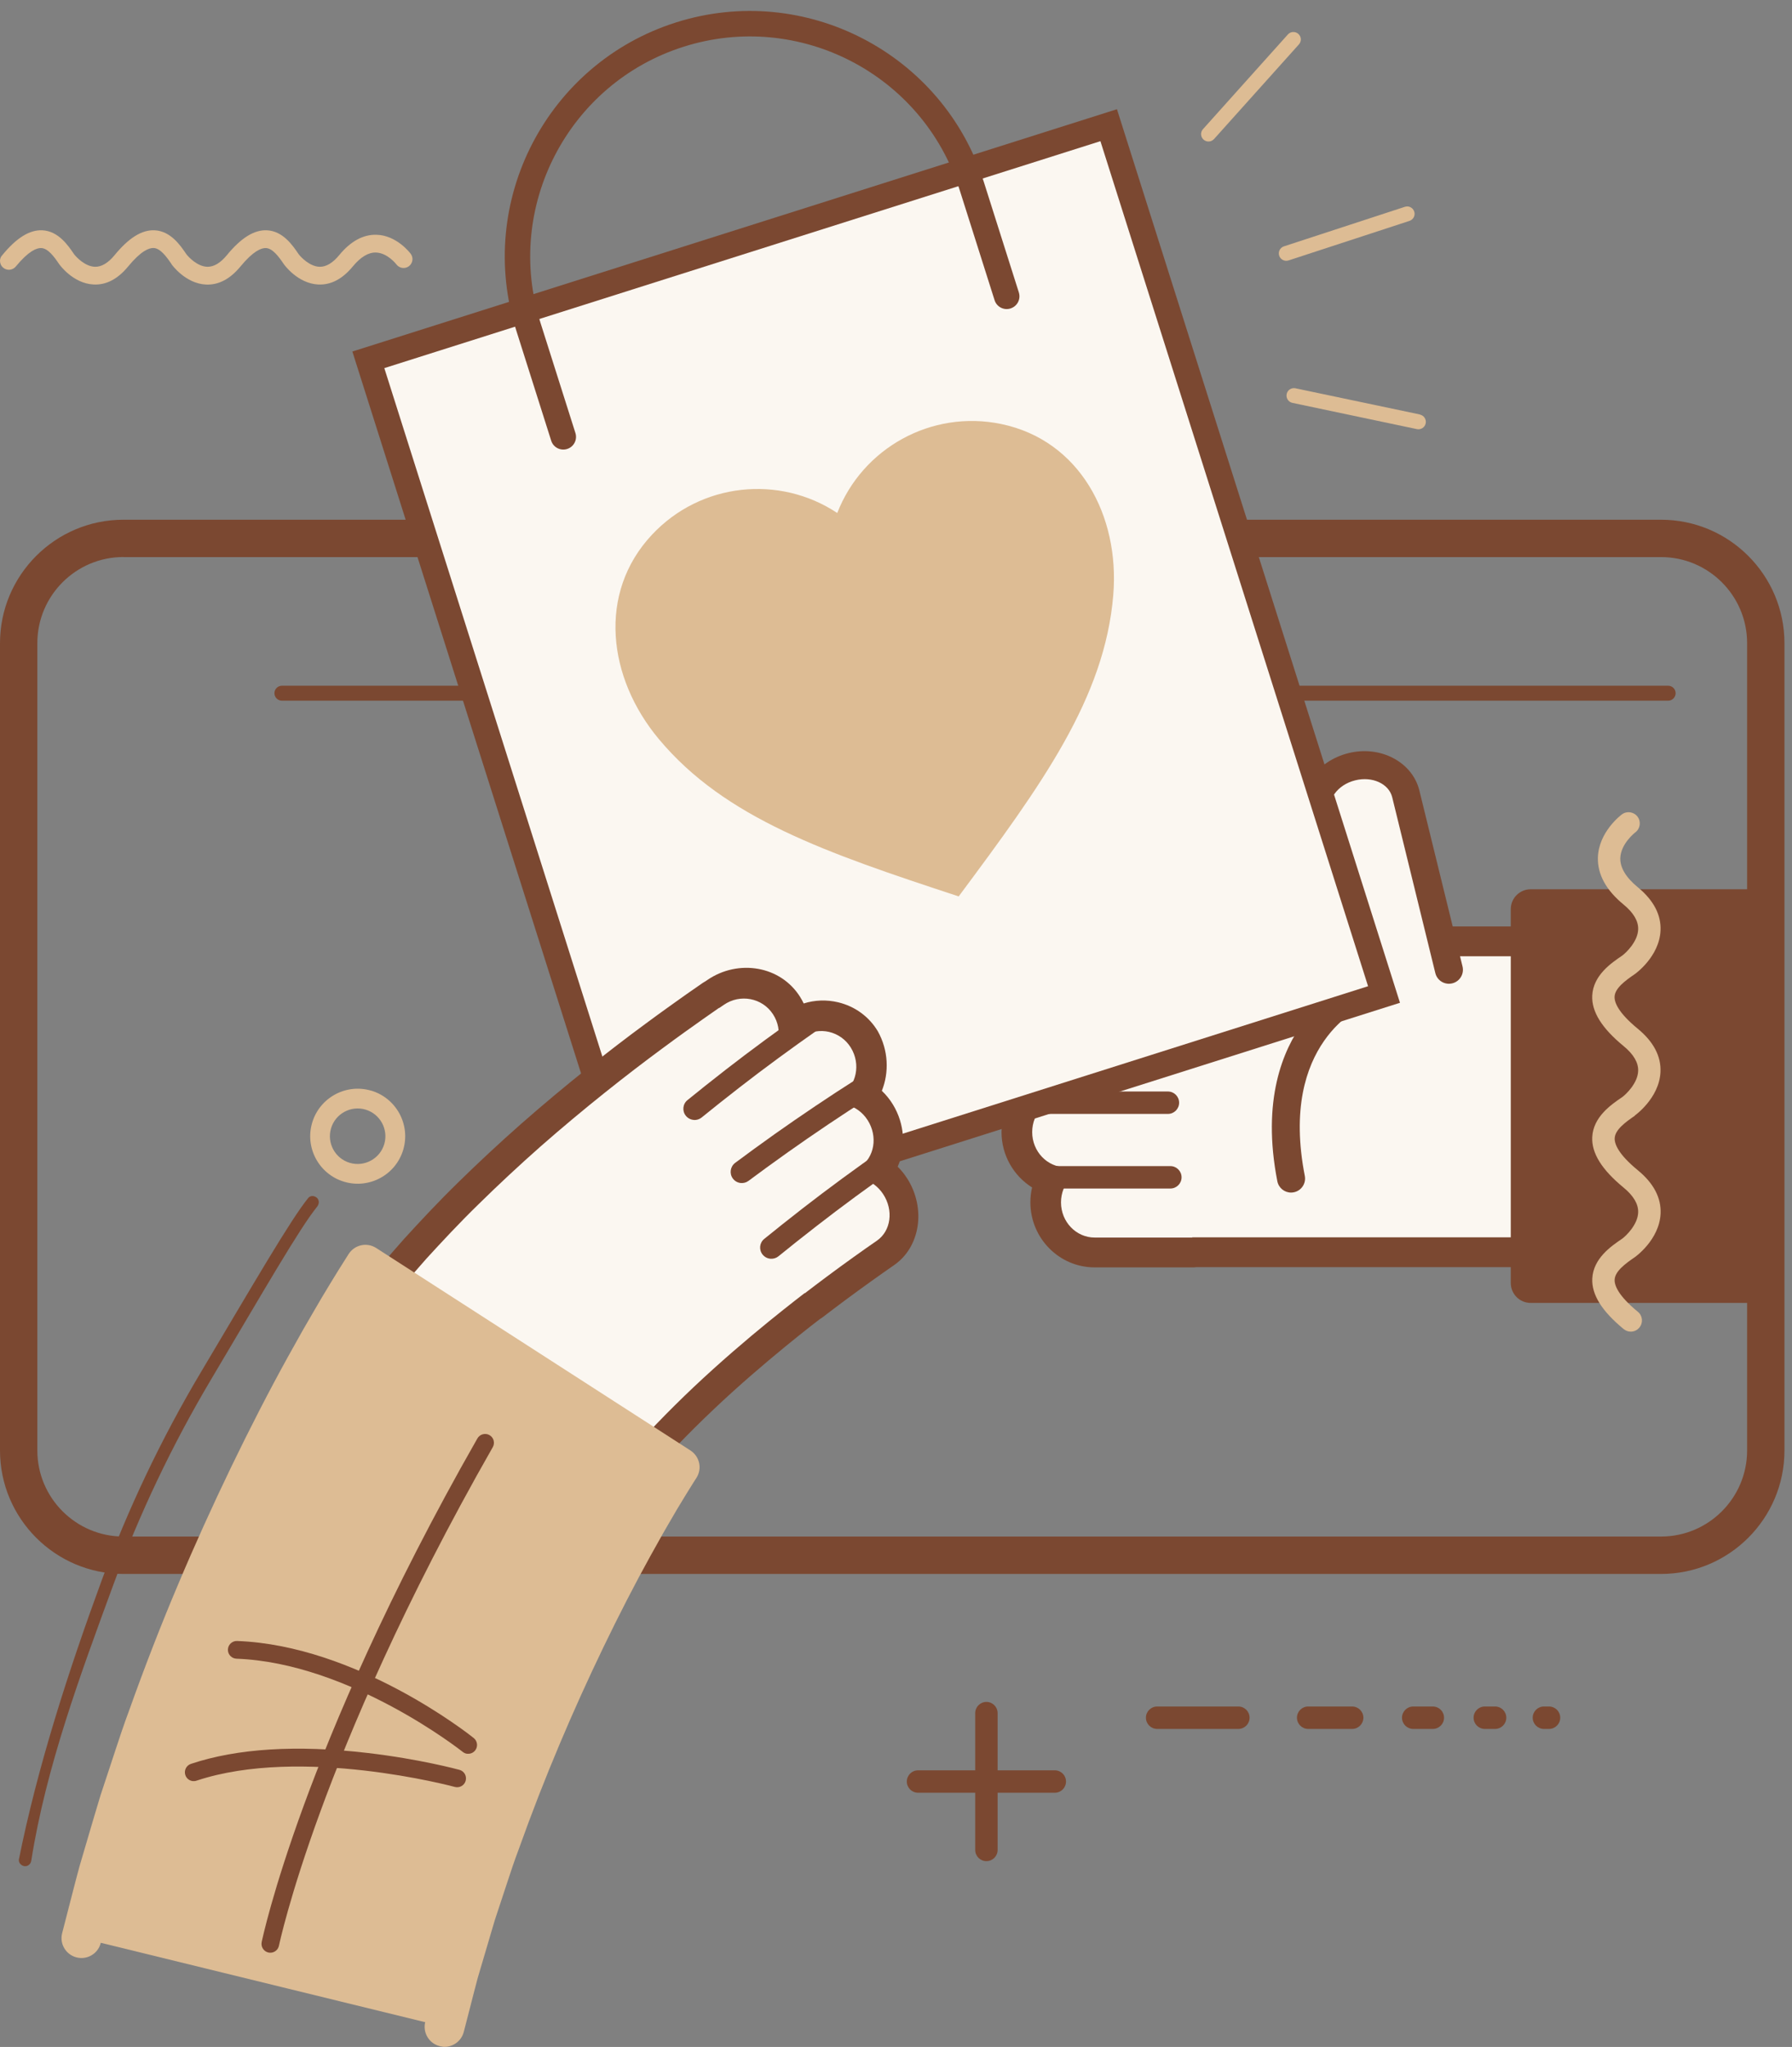<svg width="162" height="185" viewBox="0 0 162 185" fill="none" xmlns="http://www.w3.org/2000/svg">
<rect x="0" y="0" width="162" height="185" fill="#808080" stroke="none"/>
<g clip-path="url(#clip0_63_766)">
<path d="M138.362 86.432C138.362 86.075 138.217 85.728 137.957 85.477C137.696 85.221 137.349 85.082 136.982 85.082L98.762 85.072C98.689 85.072 98.617 85.072 98.549 85.086H98.279C95.839 85.086 93.852 87.117 93.852 89.61C93.852 90.261 93.987 90.879 94.228 91.438H94.112C92.912 91.438 91.793 91.92 90.954 92.793C90.134 93.642 89.685 94.771 89.685 95.967C89.685 97.867 90.838 99.502 92.463 100.167C92.121 100.809 91.923 101.542 91.923 102.313C91.923 104.334 93.22 106.046 95.009 106.63C94.706 107.242 94.532 107.937 94.532 108.665C94.532 111.163 96.519 113.194 98.959 113.194H107.795C107.882 113.194 107.968 113.194 108.05 113.174H136.978C137.74 113.174 138.357 112.576 138.357 111.829L138.367 86.432H138.362Z" fill="#FBF7F1"/>
<path d="M88.301 95.962C88.301 97.939 89.27 99.69 90.746 100.756C90.611 101.257 90.539 101.783 90.539 102.313C90.539 104.426 91.648 106.283 93.302 107.32C93.201 107.754 93.148 108.202 93.148 108.665C93.148 111.906 95.752 114.539 98.95 114.544H107.78C107.906 114.544 108.026 114.544 108.147 114.525H136.968C138.487 114.525 139.722 113.319 139.722 111.829L139.731 86.432C139.731 85.713 139.442 85.028 138.926 84.522C138.41 84.016 137.711 83.731 136.978 83.731H98.757C98.656 83.731 98.554 83.731 98.458 83.741H98.275C95.072 83.741 92.468 86.374 92.468 89.615C92.468 89.851 92.482 90.083 92.507 90.314C91.542 90.589 90.659 91.12 89.941 91.867C88.88 92.972 88.296 94.423 88.296 95.967H88.301V95.962ZM91.06 95.962C91.06 94.206 92.424 92.788 94.112 92.788H98.279C96.596 92.788 95.231 91.371 95.231 89.615C95.231 87.859 96.596 86.442 98.284 86.442H98.766V86.427H136.987L136.978 111.829H107.761L107.795 111.848H98.964C97.281 111.848 95.916 110.425 95.916 108.67C95.916 106.987 97.175 105.612 98.766 105.506H98.752L96.36 105.497C94.677 105.497 93.312 104.074 93.312 102.318C93.312 100.587 94.643 99.183 96.302 99.145H94.122C92.439 99.145 91.074 97.722 91.074 95.967H91.06V95.962Z" fill="#7B4831"/>
<path d="M92.159 93.184H105.591C106.15 93.184 106.604 92.731 106.604 92.171C106.604 91.612 106.15 91.158 105.591 91.158H92.159C91.6 91.158 91.147 91.612 91.147 92.171C91.147 92.731 91.6 93.184 92.159 93.184Z" fill="#7B4831"/>
<path d="M92.256 100.674H105.581C106.141 100.674 106.594 100.22 106.594 99.661C106.594 99.102 106.141 98.648 105.581 98.648H92.256C91.696 98.648 91.243 99.102 91.243 99.661C91.243 100.22 91.696 100.674 92.256 100.674Z" fill="#7B4831"/>
<path d="M95.111 107.416H105.803C106.362 107.416 106.816 106.963 106.816 106.403C106.816 105.844 106.362 105.39 105.803 105.39H95.111C94.551 105.39 94.098 105.844 94.098 106.403C94.098 106.963 94.551 107.416 95.111 107.416Z" fill="#7B4831"/>
<path d="M122.201 69.296C124.419 68.747 126.604 69.837 127.081 71.737L130.983 87.642L122.938 89.644L119.037 73.738C118.564 71.838 119.977 69.851 122.201 69.296Z" fill="#FBF7F1"/>
<path d="M122.943 90.912C123.045 90.912 123.146 90.898 123.252 90.874C123.932 90.705 124.342 90.015 124.173 89.34L120.271 73.434C120.132 72.88 120.271 72.282 120.643 71.746C121.067 71.153 121.728 70.719 122.509 70.526C124.048 70.141 125.552 70.825 125.856 72.046L129.758 87.951C129.927 88.631 130.612 89.041 131.292 88.872C131.972 88.704 132.382 88.014 132.213 87.339L128.311 71.433C127.67 68.858 124.79 67.348 121.897 68.067C120.527 68.409 119.35 69.19 118.579 70.275C117.764 71.418 117.489 72.759 117.812 74.042L121.713 89.948C121.858 90.522 122.374 90.907 122.938 90.907H122.943V90.912Z" fill="#7B4831"/>
<path d="M116.712 107.783C116.794 107.783 116.876 107.773 116.958 107.758C117.643 107.623 118.092 106.958 117.956 106.273C115.603 94.221 123.112 90.965 123.435 90.835C124.077 90.57 124.39 89.832 124.13 89.186C123.869 88.54 123.136 88.226 122.49 88.486C122.384 88.525 119.919 89.538 117.846 92.345C115.974 94.877 114.045 99.429 115.473 106.76C115.593 107.363 116.119 107.783 116.712 107.783Z" fill="#7B4831"/>
<path d="M159.312 82.169H138.376V115.957H159.312V82.169Z" fill="#7B4831"/>
<path d="M161.111 82.169C161.111 83.162 160.306 83.968 159.312 83.968H140.175V114.158H159.312C160.306 114.158 161.111 114.964 161.111 115.957C161.111 116.951 160.306 117.756 159.312 117.756H138.376C137.383 117.756 136.577 116.951 136.577 115.957V82.169C136.577 81.175 137.383 80.37 138.376 80.37H159.312C160.306 80.37 161.111 81.175 161.111 82.169Z" fill="#7B4831"/>
<path d="M150.163 142.251H11.155C5.006 142.251 0 137.245 0 131.096V58.127C0 51.973 5.006 46.972 11.155 46.972H150.163C156.317 46.972 161.318 51.978 161.318 58.127V131.096C161.318 137.25 156.312 142.251 150.163 142.251ZM11.155 50.343C6.863 50.343 3.376 53.834 3.376 58.122V131.091C3.376 135.384 6.868 138.87 11.155 138.87H150.163C154.455 138.87 157.942 135.379 157.942 131.091V58.127C157.942 53.834 154.451 50.348 150.163 50.348H11.155V50.343Z" fill="#7B4831"/>
<path d="M150.805 61.975H25.484C25.112 61.975 24.808 62.279 24.808 62.651C24.808 63.022 25.112 63.326 25.484 63.326H150.805C151.176 63.326 151.48 63.022 151.48 62.651C151.48 62.279 151.176 61.975 150.805 61.975Z" fill="#7B4831"/>
<path d="M111.952 154.231H104.607C104.047 154.231 103.594 154.684 103.594 155.244C103.594 155.803 104.047 156.257 104.607 156.257H111.952C112.511 156.257 112.965 155.803 112.965 155.244C112.965 154.684 112.511 154.231 111.952 154.231Z" fill="#7B4831"/>
<path d="M122.239 154.231H118.26C117.701 154.231 117.247 154.684 117.247 155.244C117.247 155.803 117.701 156.257 118.26 156.257H122.239C122.798 156.257 123.252 155.803 123.252 155.244C123.252 154.684 122.798 154.231 122.239 154.231Z" fill="#7B4831"/>
<path d="M129.531 154.231H127.756C127.197 154.231 126.744 154.684 126.744 155.244C126.744 155.803 127.197 156.257 127.756 156.257H129.531C130.091 156.257 130.544 155.803 130.544 155.244C130.544 154.684 130.091 154.231 129.531 154.231Z" fill="#7B4831"/>
<path d="M135.159 154.231H134.228C133.669 154.231 133.216 154.684 133.216 155.244C133.216 155.803 133.669 156.257 134.228 156.257H135.159C135.719 156.257 136.172 155.803 136.172 155.244C136.172 154.684 135.719 154.231 135.159 154.231Z" fill="#7B4831"/>
<path d="M140.035 154.231H139.572C139.013 154.231 138.559 154.684 138.559 155.244C138.559 155.803 139.013 156.257 139.572 156.257H140.035C140.595 156.257 141.048 155.803 141.048 155.244C141.048 154.684 140.595 154.231 140.035 154.231Z" fill="#7B4831"/>
<path d="M95.357 159.999H90.187V154.829C90.187 154.27 89.733 153.816 89.174 153.816C88.614 153.816 88.161 154.27 88.161 154.829V159.999H82.991C82.431 159.999 81.978 160.452 81.978 161.012C81.978 161.571 82.431 162.025 82.991 162.025H88.161V167.195C88.161 167.754 88.614 168.208 89.174 168.208C89.733 168.208 90.187 167.754 90.187 167.195V162.025H95.357C95.916 162.025 96.369 161.571 96.369 161.012C96.369 160.452 95.916 159.999 95.357 159.999Z" fill="#7B4831"/>
<path d="M147.785 100.823C147.785 100.823 149.994 99.266 150.11 96.897C150.178 95.47 149.488 94.153 148.06 92.977C146.281 91.515 145.938 90.589 145.962 90.073C145.996 89.311 146.927 88.626 147.79 88.038C147.814 88.023 149.999 86.48 150.115 84.112C150.182 82.685 149.493 81.368 148.065 80.191C146.995 79.314 146.464 78.431 146.478 77.577C146.507 76.256 147.81 75.248 147.834 75.229C148.277 74.896 148.374 74.264 148.041 73.816C147.708 73.367 147.072 73.27 146.623 73.603C146.536 73.666 144.511 75.195 144.453 77.515C144.414 79.029 145.196 80.457 146.777 81.754C147.675 82.492 148.113 83.239 148.094 83.982C148.065 85.086 147.019 86.094 146.647 86.369C145.663 87.035 144.028 88.144 143.942 89.982C143.874 91.428 144.8 92.919 146.777 94.544C147.675 95.282 148.113 96.029 148.094 96.772C148.065 97.876 147.019 98.885 146.647 99.159C145.663 99.825 144.028 100.939 143.942 102.772C143.874 104.218 144.8 105.709 146.777 107.334C147.675 108.072 148.113 108.819 148.094 109.562C148.065 110.667 147.019 111.675 146.652 111.949C145.668 112.615 144.033 113.724 143.946 115.557C143.879 117.004 144.805 118.494 146.782 120.119C146.97 120.274 147.197 120.351 147.424 120.351C147.718 120.351 148.007 120.225 148.205 119.979C148.562 119.545 148.499 118.909 148.065 118.557C146.286 117.095 145.943 116.169 145.967 115.653C146.001 114.891 146.932 114.207 147.795 113.618C147.814 113.604 150.004 112.065 150.12 109.692C150.187 108.265 149.498 106.943 148.07 105.771C146.29 104.31 145.948 103.384 145.972 102.868C146.006 102.106 146.937 101.421 147.8 100.833L147.785 100.823Z" fill="#DDBC94"/>
<path d="M100.228 11.316L33.296 32.522L58.189 111.09L125.121 89.883L100.228 11.316Z" fill="#FBF7F1"/>
<path d="M126.565 90.628L57.444 112.528L31.855 31.77L100.975 9.87L126.56 90.628H126.565ZM58.94 109.644L123.676 89.133L99.48 12.759L34.743 33.27L58.94 109.644Z" fill="#7B4831"/>
<path d="M58.93 48.337C63.352 43.605 70.466 42.896 75.689 46.364C77.961 40.519 84.187 37.003 90.524 38.324C97.585 39.795 101.236 46.586 100.642 53.777C99.871 63.085 94.204 70.883 86.666 81.016C74.672 77.071 65.542 73.96 59.557 66.793C54.932 61.257 54.006 53.603 58.93 48.337Z" fill="#DDBC94"/>
<path d="M91.354 27.878C90.746 28.071 90.1 27.733 89.912 27.131L86.753 17.167C83.444 6.716 72.251 0.914 61.804 4.222C51.358 7.531 45.551 18.724 48.86 29.171L52.019 39.135C52.212 39.742 51.874 40.389 51.271 40.577C50.664 40.77 50.017 40.432 49.829 39.829L46.67 29.865C42.976 18.208 49.453 5.722 61.11 2.028C72.767 -1.666 85.253 4.815 88.947 16.467L92.106 26.431C92.299 27.039 91.961 27.685 91.359 27.873L91.354 27.878Z" fill="#7B4831"/>
<path d="M33.205 120.274C32.916 120.061 32.742 119.719 32.723 119.319C32.713 119.121 32.742 118.914 32.81 118.716C32.877 118.523 32.978 118.335 33.109 118.166C33.109 118.166 33.543 117.611 34.305 116.647C34.695 116.179 35.168 115.615 35.708 114.964C36.253 114.317 36.88 113.618 37.56 112.846C38.935 111.342 40.55 109.601 42.335 107.86C44.114 106.109 46.043 104.31 48.002 102.588C51.922 99.145 55.964 95.971 59.051 93.695C60.589 92.552 61.891 91.631 62.803 90.985C63.719 90.348 64.245 89.981 64.245 89.981C64.307 89.938 64.375 89.9 64.442 89.866L64.684 89.702C65.759 88.964 67.028 88.728 68.19 88.94C69.352 89.152 70.408 89.817 71.088 90.864C71.44 91.409 71.662 92.002 71.754 92.61L71.855 92.547C72.897 91.867 74.146 91.65 75.342 91.93C76.514 92.205 77.498 92.928 78.115 93.946C79.099 95.576 78.964 97.558 77.98 98.981C78.607 99.338 79.162 99.859 79.572 100.515C80.642 102.227 80.517 104.329 79.427 105.742C80.006 106.099 80.517 106.586 80.917 107.199C81.602 108.246 81.834 109.446 81.679 110.532C81.52 111.621 80.97 112.601 80.059 113.237C80.059 113.237 79.644 113.526 79.027 113.956C78.409 114.39 77.59 114.973 76.779 115.567C75.969 116.16 75.159 116.758 74.566 117.211C74.266 117.438 74.016 117.626 73.842 117.761C73.668 117.896 73.572 117.968 73.572 117.968C73.509 118.017 73.442 118.06 73.374 118.094C73.374 118.094 73.051 118.344 72.487 118.783C72.207 119.005 71.87 119.275 71.479 119.584C71.088 119.893 70.654 120.245 70.182 120.63C68.296 122.174 65.836 124.267 63.55 126.442C61.255 128.612 59.133 130.845 57.666 132.543C57.285 132.962 56.967 133.358 56.683 133.7C56.398 134.048 56.138 134.347 55.945 134.597C55.554 135.094 55.332 135.379 55.332 135.379C55.236 135.499 55.115 135.591 54.98 135.654C54.845 135.716 54.7 135.75 54.546 135.755C54.233 135.764 53.89 135.663 53.591 135.441L33.215 120.283L33.205 120.274Z" fill="#FBF7F1"/>
<path d="M82.002 106.495C81.751 106.104 81.467 105.752 81.153 105.443C81.896 103.731 81.814 101.609 80.71 99.806C80.43 99.352 80.097 98.942 79.721 98.585C80.387 96.917 80.319 94.934 79.359 93.208C78.569 91.882 77.286 90.946 75.762 90.584C74.725 90.338 73.654 90.377 72.656 90.691C72.559 90.483 72.444 90.281 72.318 90.078C71.45 88.708 70.076 87.84 68.547 87.565C67.023 87.29 65.344 87.604 63.926 88.583L63.762 88.694C63.671 88.747 63.574 88.8 63.487 88.863C63.487 88.863 62.962 89.229 62.036 89.871C61.12 90.522 59.808 91.448 58.255 92.6C55.144 94.891 51.074 98.089 47.119 101.566C45.142 103.307 43.193 105.125 41.394 106.89C39.59 108.651 37.956 110.411 36.562 111.935C35.872 112.721 35.24 113.43 34.686 114.081C34.136 114.742 33.658 115.316 33.263 115.788C32.491 116.772 32.048 117.332 32.048 117.332C31.913 117.505 31.792 117.684 31.691 117.872C31.589 118.06 31.507 118.262 31.44 118.465C31.31 118.87 31.247 119.285 31.266 119.685C31.305 120.486 31.662 121.161 32.245 121.576L52.926 136.319C53.533 136.753 54.228 136.946 54.855 136.927C55.168 136.917 55.462 136.85 55.718 136.729C55.848 136.666 55.969 136.594 56.08 136.507C56.195 136.42 56.301 136.314 56.393 136.199C56.393 136.199 56.61 135.919 56.991 135.437C57.175 135.191 57.43 134.901 57.71 134.564C57.989 134.226 58.298 133.845 58.669 133.43C60.102 131.771 62.185 129.582 64.442 127.445C66.69 125.304 69.111 123.24 70.972 121.716C71.898 120.954 72.694 120.331 73.244 119.893C73.803 119.459 74.122 119.213 74.122 119.213C74.218 119.16 74.31 119.097 74.397 119.029C74.397 119.029 74.493 118.952 74.667 118.822C74.84 118.692 75.086 118.504 75.385 118.277C75.974 117.824 76.779 117.235 77.58 116.647C78.385 116.058 79.2 115.485 79.808 115.05C80.42 114.621 80.83 114.337 80.83 114.337C82.017 113.517 82.735 112.239 82.952 110.826C83.165 109.413 82.875 107.855 82.002 106.49V106.495ZM79.292 112.118C79.292 112.118 78.877 112.408 78.25 112.842C77.628 113.281 76.803 113.869 75.983 114.467C75.168 115.065 74.353 115.668 73.751 116.126C73.447 116.353 73.196 116.546 73.022 116.681C72.849 116.816 72.747 116.893 72.747 116.893L72.757 116.854C72.757 116.854 72.429 117.11 71.85 117.558C71.561 117.78 71.219 118.055 70.818 118.373C70.423 118.687 69.974 119.044 69.492 119.439C67.563 121.007 65.055 123.148 62.706 125.367C60.358 127.585 58.173 129.876 56.663 131.622C56.273 132.056 55.945 132.461 55.646 132.813C55.351 133.17 55.081 133.478 54.884 133.739C54.478 134.255 54.247 134.549 54.247 134.549L34.17 118.996C34.17 118.996 34.599 118.451 35.346 117.5C35.727 117.042 36.195 116.483 36.731 115.841C37.266 115.205 37.888 114.515 38.554 113.748C39.914 112.263 41.51 110.541 43.275 108.824C45.035 107.093 46.945 105.313 48.884 103.601C52.771 100.187 56.779 97.037 59.846 94.78C61.375 93.642 62.668 92.731 63.574 92.089C64.486 91.457 65.002 91.091 65.002 91.091L65.011 91.105L65.436 90.816C66.912 89.798 68.913 90.189 69.873 91.655C70.838 93.121 70.447 95.079 69.029 96.053C69.029 96.053 69.907 95.446 70.799 94.853C71.686 94.259 72.583 93.676 72.583 93.676C74.04 92.726 75.993 93.189 76.914 94.679C77.835 96.174 77.44 98.089 76.046 99C76.046 99 75.593 99.294 75.144 99.593C74.696 99.892 74.247 100.191 74.247 100.191C75.631 99.304 77.503 99.777 78.433 101.233C79.379 102.714 79.056 104.609 77.725 105.501C77.725 105.501 77.252 105.82 76.779 106.143C76.307 106.466 75.839 106.789 75.839 106.789L75.829 106.803C77.146 106.032 78.901 106.509 79.832 107.913C80.801 109.379 80.546 111.25 79.277 112.128L79.292 112.118Z" fill="#7B4831"/>
<path d="M66.96 106.919C66.685 106.89 66.425 106.75 66.251 106.514C65.918 106.066 66.015 105.429 66.463 105.096L68.117 103.876C69.463 102.897 70.712 102.01 71.831 101.243C73.037 100.413 74.411 99.487 75.602 98.711L77.334 97.597C77.806 97.293 78.433 97.428 78.732 97.901C79.036 98.373 78.896 98.995 78.429 99.299L76.702 100.408C75.53 101.175 74.17 102.087 72.979 102.911C71.874 103.673 70.64 104.546 69.314 105.511L67.664 106.726C67.452 106.881 67.201 106.943 66.96 106.919Z" fill="#7B4831"/>
<path d="M62.73 101.219C62.456 101.199 62.19 101.074 62.002 100.843C61.65 100.408 61.718 99.767 62.156 99.42L63.758 98.132C65.06 97.095 66.27 96.16 67.355 95.34C68.523 94.457 69.859 93.478 71.016 92.649L72.699 91.462C73.157 91.139 73.789 91.25 74.112 91.708C74.435 92.166 74.324 92.798 73.866 93.121L72.188 94.308C71.05 95.123 69.728 96.092 68.571 96.965C67.5 97.775 66.304 98.701 65.021 99.719L63.425 101.002C63.222 101.166 62.971 101.238 62.725 101.224L62.73 101.219Z" fill="#7B4831"/>
<path d="M69.67 113.763C69.395 113.748 69.13 113.618 68.942 113.387C68.59 112.953 68.657 112.311 69.096 111.964L70.698 110.676C72 109.639 73.21 108.704 74.295 107.884C75.463 107.001 76.798 106.022 77.956 105.193L79.639 104.006C80.097 103.683 80.729 103.794 81.052 104.252C81.375 104.71 81.264 105.342 80.811 105.665L79.133 106.847C77.995 107.662 76.673 108.631 75.52 109.504C74.45 110.315 73.254 111.24 71.971 112.258L70.374 113.541C70.172 113.705 69.921 113.777 69.68 113.763H69.67Z" fill="#7B4831"/>
<path d="M33.032 114.303C33.032 114.303 32.993 114.366 32.916 114.486C32.843 114.602 32.732 114.771 32.593 114.997C32.458 115.214 32.289 115.485 32.086 115.803C31.884 116.121 31.667 116.478 31.425 116.878C31.184 117.279 30.914 117.722 30.625 118.205C30.345 118.682 30.041 119.203 29.718 119.753C29.062 120.857 28.377 122.106 27.615 123.466C24.601 128.911 20.965 136.266 17.777 143.843C16.176 147.624 14.695 151.463 13.398 155.099C12.718 156.903 12.158 158.692 11.594 160.375C11.314 161.219 11.049 162.039 10.784 162.83C10.538 163.631 10.316 164.407 10.094 165.15C9.655 166.64 9.25 168.005 8.898 169.216C8.565 170.436 8.3 171.506 8.069 172.389C7.615 174.149 7.355 175.157 7.355 175.157L40.174 183.187C40.174 183.187 40.391 182.358 40.762 180.901C40.955 180.173 41.167 179.29 41.442 178.278C41.742 177.27 42.074 176.136 42.446 174.897C42.629 174.275 42.812 173.628 43.02 172.963C43.241 172.297 43.468 171.612 43.7 170.908C44.172 169.5 44.63 168 45.214 166.481C46.304 163.419 47.558 160.178 48.913 156.97C51.609 150.556 54.71 144.291 57.208 139.782C57.84 138.663 58.404 137.621 58.93 136.739C59.19 136.295 59.431 135.875 59.658 135.49C59.885 135.113 60.092 134.771 60.28 134.462C60.468 134.149 60.637 133.874 60.777 133.652C60.922 133.421 61.042 133.228 61.139 133.069C61.24 132.909 61.312 132.789 61.356 132.721C61.404 132.649 61.428 132.61 61.428 132.61L33.022 114.313L33.032 114.303Z" fill="#DDBC94"/>
<path d="M40 184.972C39.914 184.962 39.822 184.948 39.735 184.923C38.775 184.673 38.197 183.694 38.443 182.729L39.031 180.443C39.103 180.173 39.176 179.893 39.253 179.589C39.388 179.059 39.542 178.456 39.721 177.8C39.721 177.786 39.73 177.771 39.73 177.762L40.733 174.381C40.801 174.154 40.868 173.923 40.936 173.691C41.057 173.281 41.182 172.857 41.312 172.428C41.312 172.413 41.322 172.403 41.322 172.389L42.002 170.334C42.137 169.929 42.272 169.524 42.407 169.109C42.749 168.058 43.106 166.968 43.535 165.849C44.688 162.613 45.942 159.387 47.264 156.261C49.738 150.373 52.791 144.045 55.641 138.899C55.834 138.552 56.017 138.224 56.195 137.906C56.615 137.158 57.006 136.449 57.387 135.813L58.11 134.573C58.11 134.573 58.12 134.559 58.124 134.549L58.747 133.522C58.829 133.392 58.901 133.266 58.968 133.151L33.586 116.801C33.393 117.105 33.195 117.438 32.969 117.809L32.173 119.121L31.276 120.659C30.789 121.479 30.287 122.381 29.752 123.341C29.569 123.669 29.381 124.006 29.188 124.349C25.86 130.358 22.305 137.723 19.441 144.542C17.902 148.188 16.441 151.945 15.095 155.707C15.095 155.716 15.086 155.726 15.086 155.741C14.594 157.038 14.165 158.345 13.75 159.609C13.6 160.062 13.456 160.51 13.306 160.949L12.505 163.38C12.346 163.896 12.197 164.402 12.052 164.899C11.975 165.16 11.898 165.415 11.825 165.671L10.634 169.712C10.417 170.513 10.224 171.26 10.056 171.921C9.969 172.249 9.892 172.563 9.814 172.852L9.105 175.611C8.859 176.575 7.876 177.154 6.911 176.903C5.951 176.657 5.368 175.673 5.619 174.714L6.332 171.945C6.41 171.651 6.487 171.347 6.569 171.024C6.742 170.349 6.94 169.587 7.167 168.753C7.167 168.738 7.172 168.728 7.176 168.714L8.372 164.648C8.45 164.393 8.522 164.142 8.599 163.886C8.749 163.37 8.908 162.845 9.072 162.309C9.072 162.3 9.077 162.285 9.081 162.276L9.892 159.821C10.041 159.377 10.186 158.938 10.33 158.49C10.755 157.192 11.199 155.856 11.71 154.487C13.075 150.662 14.555 146.847 16.123 143.148C19.036 136.223 22.653 128.733 26.043 122.603C26.241 122.251 26.424 121.918 26.607 121.595C27.152 120.616 27.669 119.69 28.175 118.841L29.072 117.303C29.072 117.303 29.082 117.288 29.086 117.279L29.887 115.952C30.133 115.547 30.355 115.181 30.567 114.843L31.522 113.329C32.062 112.494 33.171 112.253 34.011 112.793L62.417 131.091C62.817 131.352 63.102 131.757 63.203 132.225C63.304 132.692 63.213 133.179 62.952 133.58L62.88 133.691C62.88 133.691 62.88 133.7 62.87 133.705C62.832 133.763 62.764 133.869 62.677 134.009L62.311 134.593C62.176 134.805 62.017 135.065 61.828 135.379L61.211 136.396L60.492 137.631C60.492 137.631 60.488 137.641 60.483 137.645C60.131 138.239 59.745 138.923 59.34 139.657C59.161 139.98 58.973 140.312 58.785 140.65C56.002 145.675 53.012 151.878 50.582 157.655C49.284 160.727 48.05 163.896 46.916 167.074C46.916 167.089 46.907 167.098 46.902 167.113C46.502 168.159 46.159 169.211 45.822 170.233C45.682 170.653 45.547 171.068 45.412 171.477L44.741 173.508C44.616 173.913 44.5 174.318 44.384 174.709C44.317 174.945 44.245 175.181 44.177 175.413L43.184 178.774C43.015 179.397 42.865 179.98 42.735 180.491C42.658 180.8 42.581 181.094 42.513 181.364L41.925 183.641C41.698 184.514 40.868 185.073 40 184.981V184.972Z" fill="#DDBC94"/>
<path d="M24.36 176.479C24.331 176.479 24.307 176.474 24.278 176.469C23.844 176.377 23.569 175.958 23.656 175.524C23.695 175.34 24.611 170.957 27.48 163.124C30.123 155.914 34.985 144.315 43.159 130.001C43.376 129.62 43.868 129.485 44.249 129.702C44.635 129.919 44.765 130.411 44.548 130.792C36.427 145.01 31.599 156.522 28.98 163.674C26.149 171.4 25.228 175.803 25.218 175.847C25.137 176.252 24.756 176.522 24.355 176.479H24.36Z" fill="#7B4831"/>
<path d="M17.43 160.973C17.126 160.94 16.856 160.737 16.755 160.428C16.615 160.009 16.841 159.555 17.261 159.415C21.452 158.017 26.815 157.684 33.2 158.427C37.931 158.977 41.394 159.917 41.539 159.956C41.963 160.071 42.214 160.51 42.098 160.94C41.983 161.364 41.544 161.615 41.114 161.499C40.975 161.46 27.244 157.776 17.762 160.935C17.651 160.973 17.536 160.983 17.425 160.973H17.43Z" fill="#7B4831"/>
<path d="M42.243 158.504C42.098 158.49 41.954 158.432 41.828 158.33C41.727 158.248 31.638 150.286 21.375 149.91C20.936 149.89 20.589 149.524 20.603 149.08C20.622 148.637 20.989 148.294 21.433 148.309C32.24 148.709 42.402 156.739 42.827 157.081C43.169 157.356 43.227 157.863 42.952 158.205C42.773 158.427 42.508 158.528 42.243 158.499V158.504Z" fill="#7B4831"/>
<path d="M33.547 98.571C31.276 97.901 28.884 99.208 28.218 101.479C27.548 103.751 28.855 106.143 31.126 106.808C33.398 107.479 35.79 106.172 36.456 103.9C37.126 101.629 35.819 99.237 33.547 98.566V98.571ZM31.623 105.096C30.297 104.706 29.535 103.307 29.926 101.981C30.316 100.654 31.715 99.892 33.041 100.283C34.367 100.674 35.129 102.072 34.739 103.399C34.348 104.725 32.95 105.487 31.623 105.096Z" fill="#DDBC94"/>
<path d="M2.127 168.642C1.862 168.569 1.659 168.309 1.712 168.034C3.386 159.695 6.192 151.005 9.178 142.873C11.57 136.367 14.575 130.045 18.119 124.088C22.952 115.967 26.26 110.247 27.866 108.27C28.064 108.029 28.44 108.048 28.662 108.27C28.884 108.487 28.86 108.824 28.662 109.065C27.032 111.086 23.839 116.666 19.065 124.701C15.563 130.594 12.588 136.85 10.224 143.288C7.273 151.333 4.167 159.681 2.826 168.169C2.778 168.478 2.513 168.7 2.204 168.661C2.175 168.661 2.151 168.651 2.122 168.646H2.127V168.642Z" fill="#7B4831"/>
<path d="M15.501 23.875C15.501 23.875 16.735 25.631 18.621 25.718C19.754 25.771 20.801 25.221 21.736 24.087C22.899 22.674 23.632 22.399 24.042 22.419C24.645 22.448 25.194 23.186 25.657 23.87C25.667 23.89 26.892 25.626 28.778 25.713C29.911 25.766 30.958 25.216 31.893 24.083C32.593 23.234 33.292 22.809 33.972 22.824C35.023 22.843 35.824 23.88 35.838 23.899C36.104 24.251 36.605 24.329 36.962 24.063C37.319 23.798 37.396 23.297 37.131 22.94C37.078 22.872 35.867 21.261 34.025 21.218C32.824 21.189 31.691 21.806 30.659 23.065C30.075 23.774 29.477 24.126 28.889 24.111C28.011 24.087 27.21 23.258 26.993 22.964C26.463 22.182 25.58 20.88 24.128 20.813C22.981 20.76 21.794 21.493 20.507 23.065C19.923 23.774 19.325 24.126 18.737 24.111C17.859 24.087 17.058 23.258 16.841 22.964C16.311 22.182 15.428 20.88 13.976 20.813C12.829 20.76 11.642 21.493 10.355 23.065C9.771 23.774 9.173 24.126 8.585 24.111C7.707 24.087 6.906 23.258 6.689 22.964C6.159 22.182 5.276 20.88 3.824 20.813C2.677 20.76 1.49 21.493 0.203 23.065C0.058 23.215 0 23.398 0 23.576C0 23.808 0.101 24.039 0.294 24.198C0.637 24.483 1.143 24.43 1.428 24.087C2.59 22.674 3.323 22.399 3.733 22.419C4.336 22.448 4.886 23.186 5.348 23.87C5.358 23.89 6.583 25.626 8.469 25.713C9.602 25.766 10.649 25.221 11.584 24.083C12.747 22.669 13.48 22.395 13.89 22.414C14.493 22.443 15.042 23.181 15.505 23.866V23.875H15.501Z" fill="#DDBC94"/>
<path d="M128.369 37.461L117.112 35.093C116.992 35.069 116.876 35.079 116.765 35.112C116.543 35.185 116.37 35.368 116.317 35.614C116.239 35.976 116.471 36.333 116.833 36.41L128.089 38.782C128.451 38.86 128.808 38.628 128.885 38.267C128.962 37.905 128.731 37.548 128.369 37.471V37.461Z" fill="#DDBC94"/>
<path d="M115.641 23.108C115.757 23.46 116.133 23.653 116.485 23.538L127.419 19.964C127.771 19.848 127.964 19.472 127.848 19.12C127.732 18.768 127.356 18.575 127.004 18.691L116.071 22.264C115.719 22.38 115.526 22.756 115.641 23.108Z" fill="#DDBC94"/>
<path d="M109.748 12.57L117.426 4.01C117.672 3.735 117.652 3.311 117.373 3.065C117.19 2.901 116.934 2.853 116.717 2.925C116.611 2.959 116.509 3.026 116.428 3.113L108.75 11.674C108.504 11.948 108.528 12.373 108.803 12.619C109.078 12.865 109.502 12.845 109.748 12.566V12.57Z" fill="#DDBC94"/>
</g>
<defs>
<clipPath id="clip0_63_766">
<rect width="162" height="185" fill="white" transform="translate(0 -0.009)"/>
</clipPath>
</defs>
</svg>
